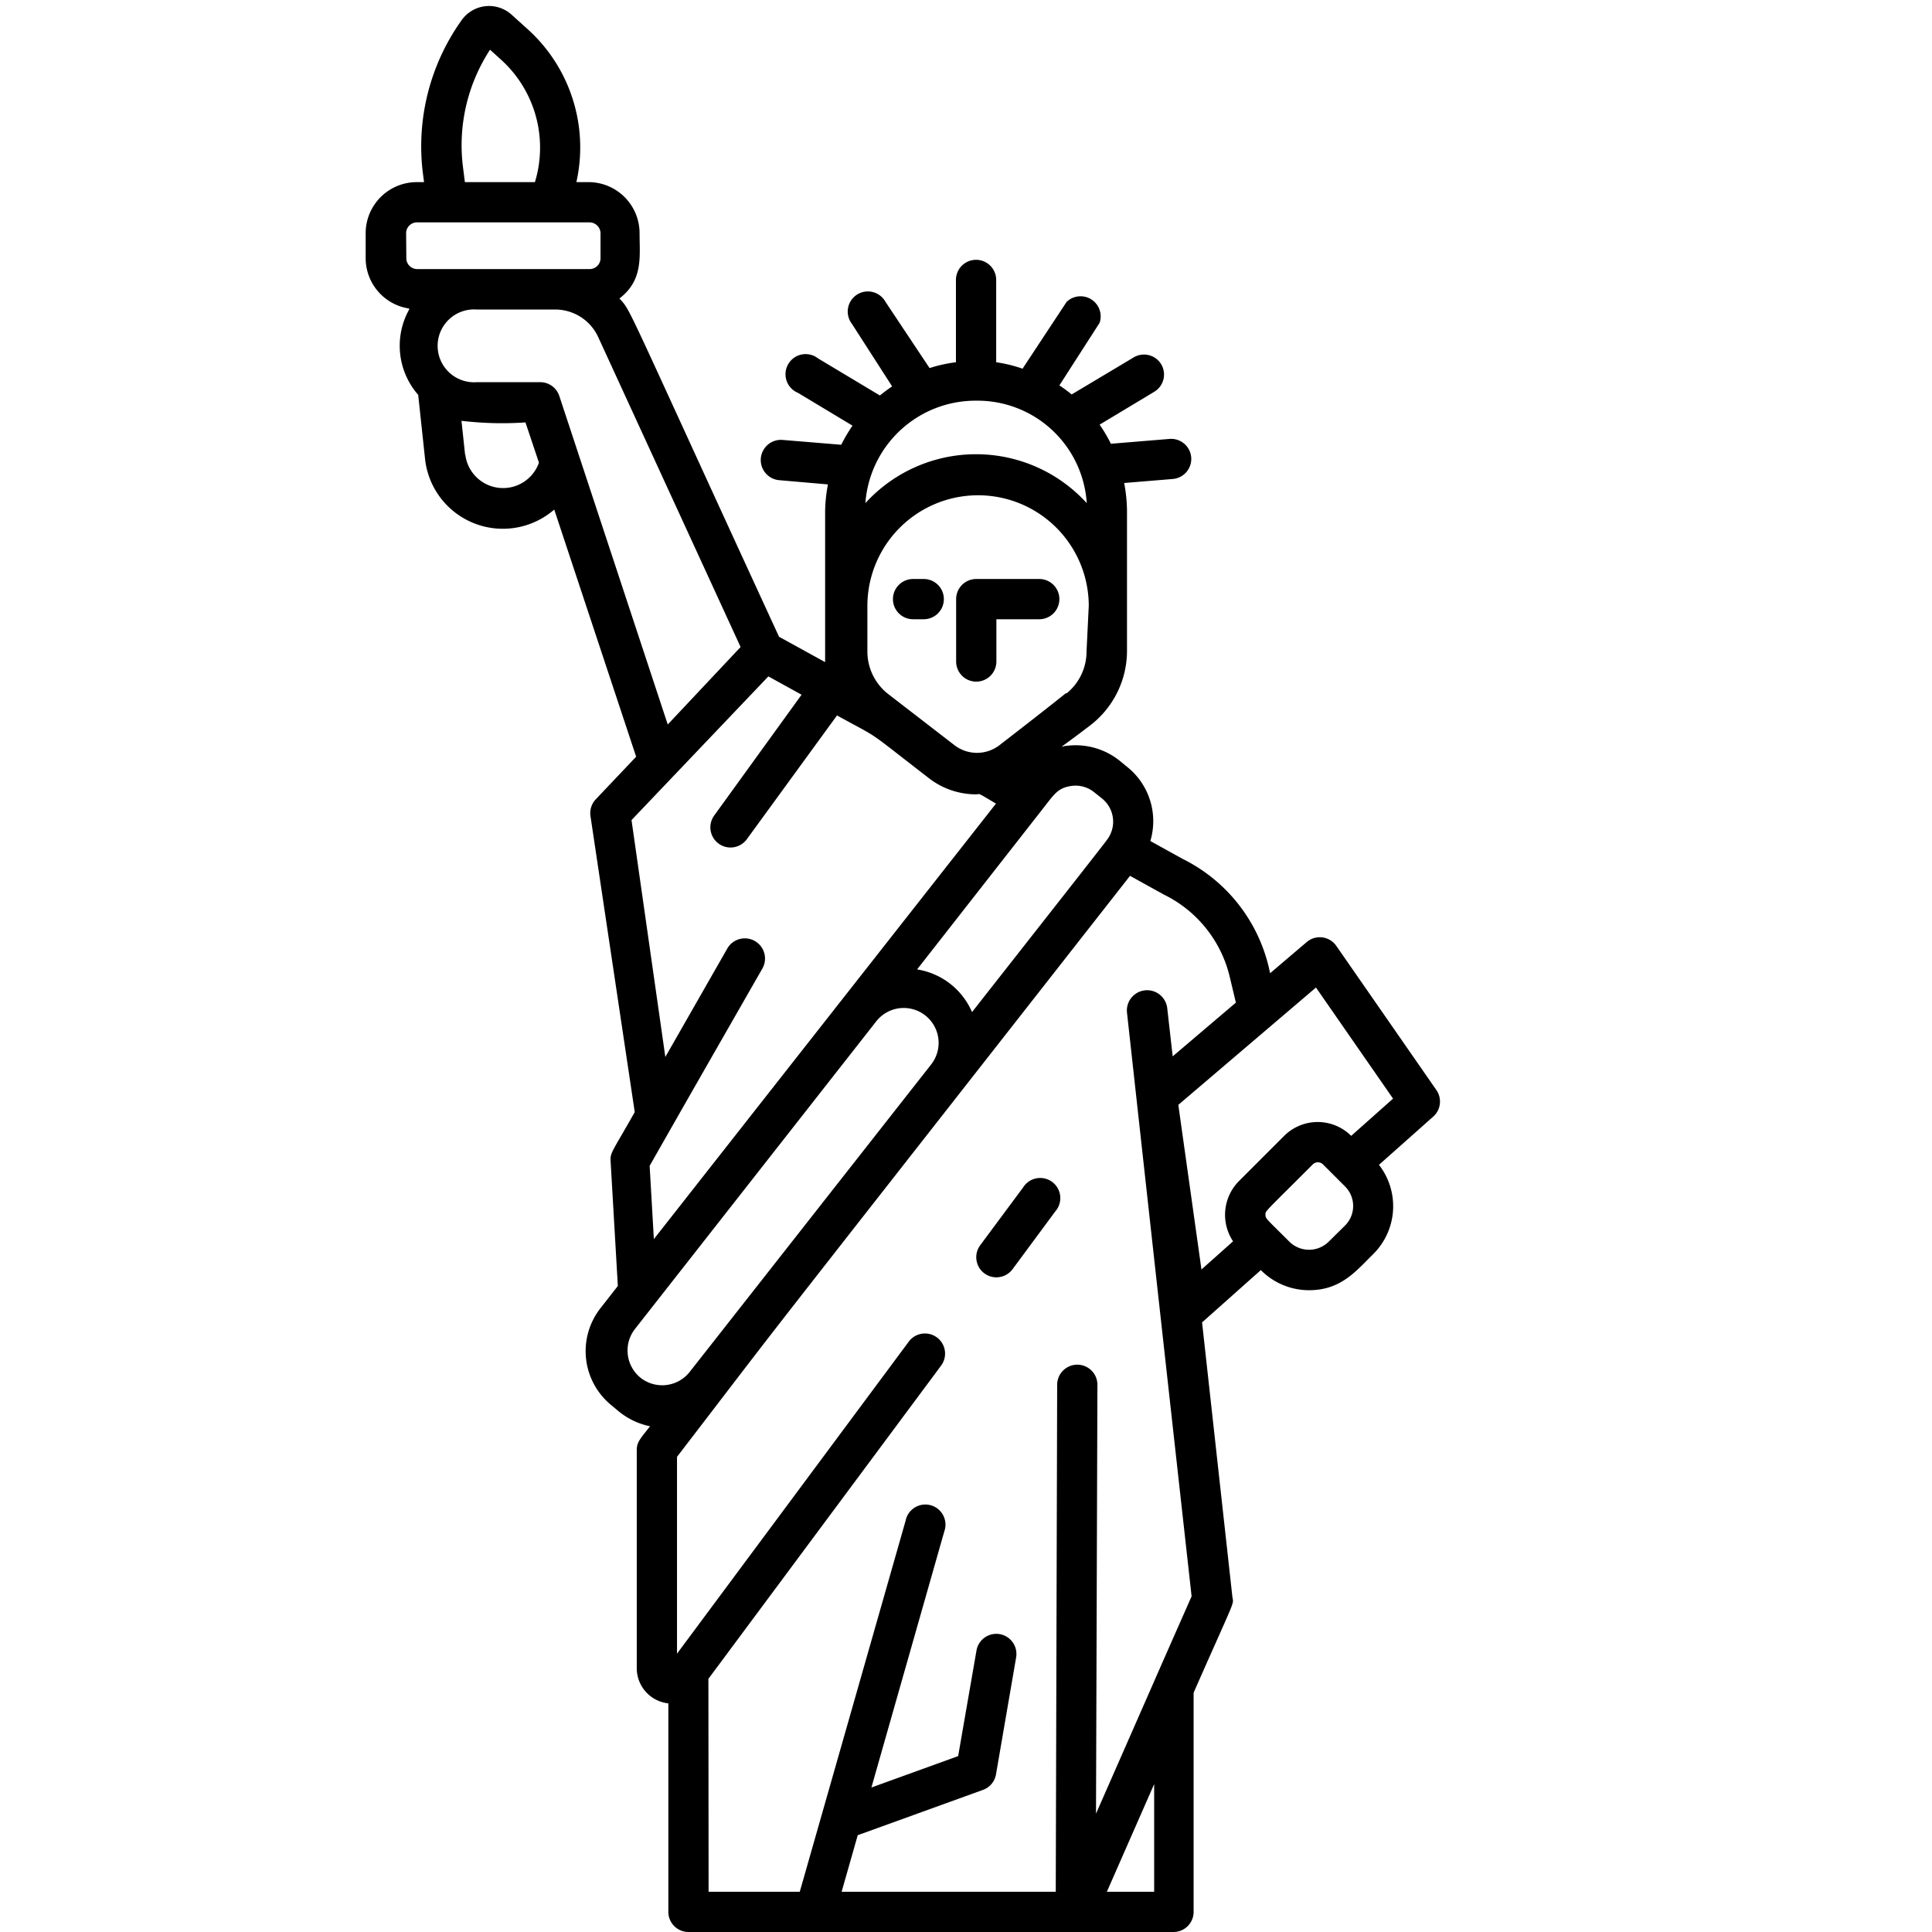 <svg xmlns="http://www.w3.org/2000/svg"  viewBox="0 0 96 96" width="384px" height="384px"><title>Liberty</title><g id="Liberty"><path d="M45.9,28.77h-.53a1,1,0,0,0,0,2h.53a1,1,0,0,0,0-2Z"/><path d="M51.64,28.77H48.51a1,1,0,0,0-1,1v3.1a1,1,0,0,0,2,0v-2.1h2.13a1,1,0,0,0,0-2Z"/><path d="M49.51,63.47a1,1,0,0,0,.8-.4l2.13-2.88A1,1,0,1,0,50.84,59l-2.13,2.87A1,1,0,0,0,49.51,63.47Z"/><path d="M71.37,54.16,66.4,47a1,1,0,0,0-1.47-.19l-1.82,1.55a8.09,8.09,0,0,0-4.36-5.69l-1.59-.88A3.45,3.45,0,0,0,56,38.1l-.39-.32A3.5,3.5,0,0,0,53,37.06c-.29,0-.63.36,1.15-1A4.67,4.67,0,0,0,56,32.35v-7A7.87,7.87,0,0,0,55.86,24l2.42-.2a1,1,0,0,0,.91-1.08,1,1,0,0,0-1.08-.91l-2.91.24a7.63,7.63,0,0,0-.56-.95l2.71-1.63a1,1,0,0,0,.35-1.37,1,1,0,0,0-1.37-.34l-3.08,1.84a6.85,6.85,0,0,0-.61-.45l2-3.11A1,1,0,0,0,53,15l-2.19,3.32A7,7,0,0,0,49.5,18V13.91a1,1,0,1,0-2,0V18a7.11,7.11,0,0,0-1.31.29L44,15a1,1,0,1,0-1.67,1.09l2,3.11c-.21.14-.41.29-.61.45l-3.07-1.84a1,1,0,1,0-1,1.71l2.71,1.63a8.17,8.17,0,0,0-.56.95l-2.91-.24a1,1,0,0,0-.17,2l2.42.21A7.67,7.67,0,0,0,41,25.39c0,1.36,0,7.07,0,7.51l-2.29-1.26c-7.83-17-7.31-16.11-7.93-16.81,1.19-.91,1-2.08,1-3.24A2.54,2.54,0,0,0,29.3,9.05h-.66a7.91,7.91,0,0,0-2.41-7.59L25.41.72A1.67,1.67,0,0,0,22.94,1,10.79,10.79,0,0,0,21,8.5l.07.55h-.36a2.54,2.54,0,0,0-2.54,2.54v1.24a2.53,2.53,0,0,0,2.16,2.5v.05a3.7,3.7,0,0,0,.45,4.24l.34,3.18a3.89,3.89,0,0,0,6.42,2.52L31.61,37.6l-2,2.11a1,1,0,0,0-.27.84l2.2,14.71c-1.13,2-1.22,2-1.2,2.43l.36,6.21L29.84,65a3.46,3.46,0,0,0,.51,4.8l.37.31a3.59,3.59,0,0,0,1.58.76c-.49.63-.66.78-.66,1.19V82.89a1.76,1.76,0,0,0,1.57,1.75V95a1,1,0,0,0,1,1h24.1a1,1,0,0,0,1-1V84.11c2.07-4.7,2-4.37,1.93-4.73L59.73,65.71l2.92-2.6a3.37,3.37,0,0,0,2.4,1c1.61,0,2.37-1,3.2-1.81a3.35,3.35,0,0,0,.27-4.42l2.7-2.4A1,1,0,0,0,71.37,54.16ZM43.54,50.75a1.73,1.73,0,0,1,2.73,2.14l-12,15.28a1.74,1.74,0,0,1-2.39.33h0A1.74,1.74,0,0,1,31.58,66Zm9.72-11.7a1.47,1.47,0,0,1,1.09.3l.4.32a1.48,1.48,0,0,1,.3,2c-.1.15-.86,1.12-6.75,8.62a3.58,3.58,0,0,0-2.73-2.12l6.26-8C52.37,39.49,52.55,39.14,53.26,39.05Zm.73-6.7a2.68,2.68,0,0,1-1,2.11c-.1,0,.63-.49-3.33,2.57a1.83,1.83,0,0,1-2.23,0l-3.33-2.57a2.68,2.68,0,0,1-1-2.11V30.11a5.49,5.49,0,0,1,11,0ZM48.51,19.91A5.44,5.44,0,0,1,54,25,7.44,7.44,0,0,0,43,25,5.49,5.49,0,0,1,48.51,19.91ZM23,8.26a8.68,8.68,0,0,1,1.35-5.79l.53.48a5.89,5.89,0,0,1,1.7,6.1H23.1Zm-2.82,3.33a.54.54,0,0,1,.54-.54H29.3a.55.55,0,0,1,.54.54v1.24a.54.54,0,0,1-.54.54H20.73a.54.54,0,0,1-.54-.54Zm2.93,11-.18-1.68a17.12,17.12,0,0,0,3.18.08l.67,2A1.89,1.89,0,0,1,23.12,22.58Zm4.68-2.92a1,1,0,0,0-.95-.68H23.69a1.81,1.81,0,1,1,0-3.61H27.6a2.35,2.35,0,0,1,2.12,1.36L36.8,32.15,33.18,36Zm3.59,21.08,6.8-7.14,1.65.91-4.34,6a1,1,0,1,0,1.62,1.18l4.48-6.15c2.31,1.27,1.29.59,4.57,3.12a3.82,3.82,0,0,0,2.33.8c.25,0,0-.13,1,.46l-17,21.64-.21-3.64c1.45-2.54.32-.58,5.6-9.8a1,1,0,0,0-1.74-1l-3.08,5.39Zm3.82,42.67L46.76,67.86a1,1,0,0,0-1.6-1.2L33.64,82.17V72.39C40.08,64,35.17,70.3,56.15,43.52l1.68.93a6.13,6.13,0,0,1,3.28,4.11l.3,1.26-3.14,2.67L58,50.1a1,1,0,1,0-2,.22c1.42,12.88,1.76,15.95,3.21,29-2.12,4.8-1.36,3.09-4.75,10.8l.07-21.31a1,1,0,0,0-1-1,1,1,0,0,0-1,1L52.46,94H41.82l.8-2.81,6.22-2.25a1,1,0,0,0,.65-.77l1-5.81a1,1,0,0,0-.81-1.16,1,1,0,0,0-1.16.82l-.91,5.24L43.3,88.82,46.92,76.1A1,1,0,1,0,45,75.56L39.74,94H35.21ZM55,94l2.35-5.35V94ZM66.84,60.89l-.83.82a1.39,1.39,0,0,1-1.93,0c-1.15-1.15-1.2-1.15-1.2-1.35s-.09-.06,2.35-2.5a.36.36,0,0,1,.51,0l1.1,1.1A1.37,1.37,0,0,1,66.84,60.89Zm.3-4.45a2.36,2.36,0,0,0-3.33,0l-2.24,2.24a2.38,2.38,0,0,0-.3,3l-1.57,1.4-1.15-8.18,6.84-5.83,3.83,5.52Z"/></g></svg>